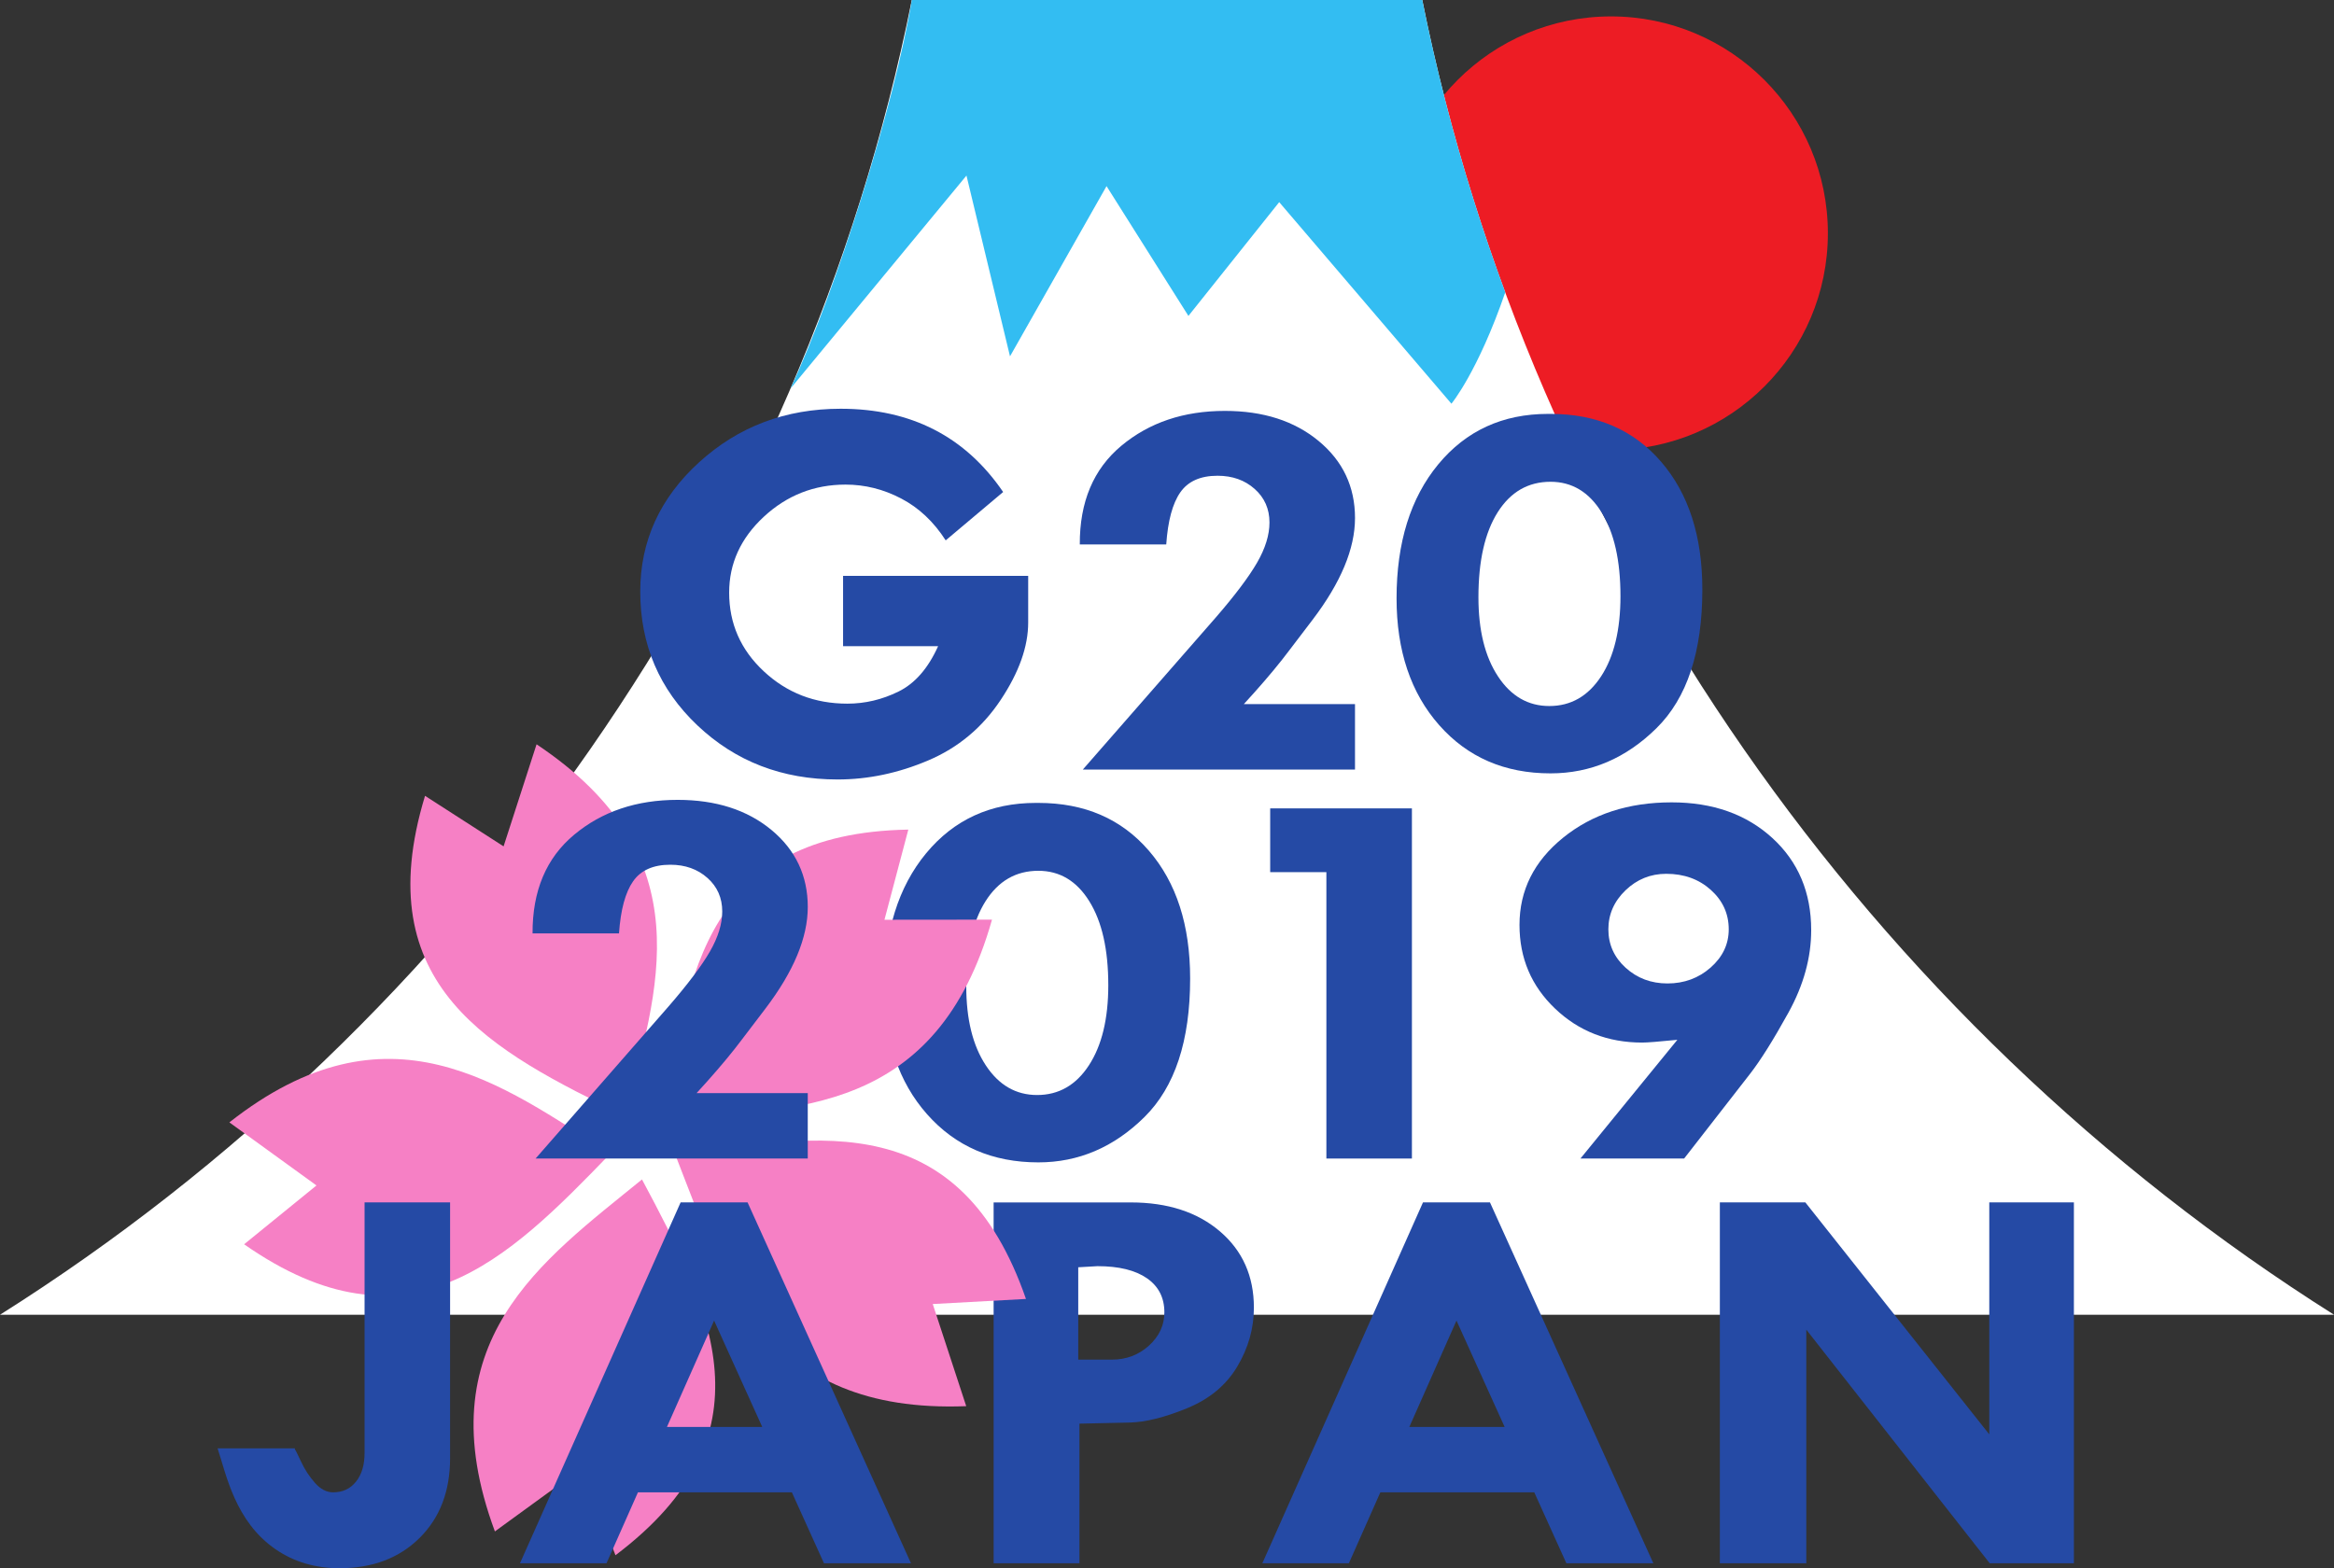 <?xml version="1.0" encoding="UTF-8" standalone="no"?>
<svg height="255.397" viewBox="0 0 380 255.397" width="380" xmlns="http://www.w3.org/2000/svg" xmlns:xlink="http://www.w3.org/1999/xlink">
   <rect x="0" y="0" width="380" height="255.397" fill="#333333" stroke="none"/>
   <clipPath id="a">
      <path d="m43.654 42.52h84.352v56.693h-84.352z"/>
   </clipPath>
   <g clip-path="url(#a)" transform="matrix(4.505 0 0 -4.505 -196.659 446.947)">
      <g fill="#ed1c24" transform="translate(94.038 90.779)">
         <path d="m0 0c0 4.329 3.508 7.839 7.838 7.839 4.329 0 7.837-3.51 7.837-7.839 0-4.328-3.508-7.836-7.837-7.836-4.33 0-7.838 3.508-7.838 7.836"/>
      </g>
      <g fill="#fff" transform="translate(95.054 99.213)">
         <path d="m0 0h-9.226-9.222c-3.919-19.514-16.118-36.912-32.952-47.53h42.174 42.178c-16.834 10.618-29.032 28.016-32.952 47.53"/>
      </g>
      <g fill="#254aa5" transform="translate(83.707 63.599)">
         <path d="m0 0c0 1.286-.228 2.295-.685 3.03-.456.735-1.07 1.103-1.843 1.103-.81 0-1.446-.368-1.91-1.103-.463-.735-.695-1.758-.695-3.069 0-1.193.235-2.146.706-2.861.471-.716 1.089-1.073 1.855-1.073.78 0 1.404.357 1.871 1.073.467.715.701 1.681.701 2.9m-2.528 6.587c1.671 0 3.003-.576 3.996-1.729.994-1.152 1.49-2.692 1.49-4.619 0-2.252-.551-3.923-1.655-5.012-1.104-1.09-2.381-1.635-3.831-1.635-1.656 0-2.997.581-4.024 1.744-1.027 1.162-1.54 2.691-1.54 4.585 0 2.013.503 3.628 1.507 4.843 1.005 1.216 2.328 1.823 3.969 1.823z"/>
      </g>
      <g fill="#33bdf2" transform="translate(80.155 86.329)">
         <path d="m0 0c1.163 2.051 3.489 6.154 3.489 6.154l2.959-4.692 3.281 4.113 6.224-7.287c0 0 .949 1.137 1.946 4.026-1.267 3.431-2.276 6.964-3 10.569h-9.226-9.222c-.615-3.747-2.757-10.566-4.386-14.05l6.362 7.703c0 0 1.049-4.358 1.573-6.536"/>
      </g>
      <g fill="#254aa5" transform="translate(79.907 81.425)">
         <path d="m0 0l-2.076-1.748c-.434.675-.971 1.18-1.611 1.514-.64.335-1.31.502-2.009.502-1.134 0-2.118-.388-2.953-1.162-.836-.775-1.253-1.689-1.253-2.743 0-1.119.417-2.068 1.253-2.846.835-.779 1.841-1.168 3.019-1.168.64 0 1.256.146 1.849.438.592.291 1.069.837 1.43 1.639h-3.434v2.543h6.69v-1.689c0-.867-.331-1.799-.994-2.796-.662-.997-1.534-1.726-2.616-2.186-1.082-.461-2.175-.69-3.278-.69-2.002 0-3.691.652-5.067 1.956-1.377 1.305-2.065 2.918-2.065 4.839 0 1.822.709 3.378 2.125 4.67 1.417 1.291 3.123 1.937 5.117 1.937 2.546 0 4.504-1.004 5.873-3.01"/>
      </g>
      <g fill="#254aa5" transform="translate(88.605 73.757)">
         <path d="m0 0h4.018v-2.365h-9.836l4.802 5.494c.7.808 1.198 1.471 1.496 1.987.298.517.447 1 .447 1.451 0 .49-.178.894-.535 1.212-.357.318-.804.477-1.341.477-.619 0-1.067-.2-1.347-.601-.28-.401-.449-1.029-.508-1.883h-3.124c-.007 1.537.493 2.726 1.501 3.567 1.008.841 2.256 1.261 3.743 1.261 1.383 0 2.513-.362 3.388-1.088.876-.725 1.314-1.653 1.314-2.786 0-1.107-.511-2.332-1.534-3.677l-.839-1.102c-.332-.444-.751-.951-1.259-1.52z"/>
      </g>
      <g fill="#254aa5" transform="translate(102.217 77.662)">
         <path d="m0 0c0 1.285-.228 2.295-.684 3.03-.456.735-1.071 1.103-1.843 1.103-.81 0-1.447-.368-1.911-1.103-.463-.735-.695-1.759-.695-3.07 0-1.192.235-2.146.706-2.861.471-.716 1.09-1.073 1.855-1.073.78 0 1.403.357 1.872 1.073.467.715.7 1.682.7 2.901m-2.527 6.587c1.669 0 3.002-.577 3.995-1.729.993-1.152 1.491-2.692 1.491-4.62 0-2.252-.553-3.923-1.657-5.012-1.104-1.089-2.38-1.634-3.829-1.634-1.657 0-2.998.581-4.024 1.743-1.027 1.162-1.541 2.691-1.541 4.585 0 2.014.503 3.628 1.507 4.844 1.005 1.215 2.328 1.823 3.969 1.823z"/>
      </g>
      <g fill="#254aa5" transform="translate(89.558 69.988)">
         <path d="m0 0h5.122v-12.658h-3.091v10.353h-2.031z"/>
      </g>
      <g fill="#254aa5" transform="translate(106.13 65.616)">
         <path d="m0 0c0 .563-.216 1.038-.648 1.426-.431.387-.968.581-1.61.581-.568 0-1.059-.199-1.472-.596-.413-.398-.62-.868-.62-1.411 0-.549.209-1.013.626-1.391.416-.377.92-.566 1.51-.566.605 0 1.125.192 1.561.576.435.384.653.845.653 1.381m-1.612-8.286h-3.747l3.502 4.292c-.662-.066-1.085-.1-1.269-.1-1.243 0-2.294.41-3.15 1.228-.858.817-1.286 1.826-1.286 3.025 0 1.252.526 2.304 1.578 3.155 1.053.851 2.359 1.276 3.92 1.276 1.486 0 2.698-.429 3.637-1.286.938-.858 1.407-1.969 1.407-3.334 0-.993-.274-1.987-.822-2.981-.549-.993-1.014-1.735-1.397-2.225z"/>
      </g>
      <g fill="#254aa5" transform="translate(82.621 53.399)">
         <path d="m0 0v-3.339h1.214c.523 0 .97.17 1.342.507.371.338.557.739.557 1.202 0 .531-.21.941-.629 1.232-.42.292-1.016.438-1.789.438zm-3.058 2.344h4.957c1.332 0 2.406-.349 3.224-1.048.816-.698 1.225-1.618 1.225-2.757 0-.748-.201-1.458-.602-2.131-.402-.672-1.006-1.174-1.816-1.505-.809-.331-1.501-.504-2.075-.516l-1.811-.04v-5.047h-3.102z"/>
      </g>
      <g fill="#254aa5" transform="translate(96.291 51.472)">
         <path d="m0 0l-1.704-3.845h3.444zm-1.211 4.272h2.421l5.904-13.045h-3.143l-1.16 2.564h-5.563l-1.137-2.564h-3.127z"/>
      </g>
      <g fill="#254aa5" transform="translate(115.546 55.744)">
         <path d="m0 0h3.058v-13.045h-3.043l-6.628 8.445v-8.445h-3.124v13.045h3.09l6.647-8.385z"/>
      </g>
      <g fill="#f680c5" transform="translate(66.235 58.88)">
         <path d="m0 0c-4.818 2.341-9.32 4.662-7.221 11.562l2.839-1.827 1.192 3.69c6.087-4.064 4.375-8.914 3.19-13.425"/>
      </g>
      <g fill="#f680c5" transform="translate(68.094 57.376)">
         <path d="m0 0c5.27.934 10.276 1.697 12.638-5.122l-3.369-.184 1.21-3.692c-7.312-.282-8.783 4.653-10.479 8.998"/>
      </g>
      <g fill="#f680c5" transform="translate(66.855 56.574)">
         <path d="m0 0c2.522-4.721 4.803-9.24-.958-13.585l-1.22 3.144-3.138-2.283c-2.538 6.856 1.701 9.774 5.316 12.724"/>
      </g>
      <g fill="#f680c5" transform="translate(65.706 57.503)">
         <path d="m0 0c-3.712-3.85-7.307-7.41-13.23-3.273l2.615 2.127-3.148 2.28c5.742 4.521 9.834 1.39 13.763-1.134"/>
      </g>
      <g fill="#254aa5" transform="translate(56.829 55.744)">
         <path d="m0 0h3.091v-9.24c0-1.199-.368-2.162-1.104-2.891-.736-.728-1.7-1.093-2.892-1.093-.862 0-1.638.221-2.313.686-1.466 1.009-1.783 2.715-2.094 3.646h2.795v-.04c.015-.006.088-.152.221-.437.132-.285.3-.541.502-.769.202-.23.421-.343.657-.343.346 0 .622.128.828.387.206.258.309.602.309 1.034z"/>
      </g>
      <g fill="#254aa5" transform="translate(69.461 51.472)">
         <path d="m0 0l-1.704-3.845h3.444zm-1.21 4.272h2.42l5.905-13.045h-3.144l-1.16 2.564h-5.563l-1.136-2.564h-3.127z"/>
      </g>
      <g fill="#f680c5" transform="translate(67.71 58.802)">
         <path d="m0 0c .735 5.297 1.548 10.29 8.77 10.419l-.862-3.259 3.886.004c-1.983-7.033-7.131-6.9-11.794-7.164"/>
      </g>
      <g fill="#254aa5" transform="translate(68.828 59.695)">
         <path d="m0 0h4.018v-2.365h-9.836l4.802 5.495c.7.807 1.198 1.47 1.496 1.986.298.518.447 1.001.447 1.451 0 .49-.178.895-.535 1.212-.357.318-.804.477-1.341.477-.619 0-1.068-.2-1.347-.601-.28-.401-.449-1.028-.508-1.882h-3.124c-.007 1.536.493 2.725 1.501 3.566 1.008.841 2.256 1.262 3.743 1.262 1.383 0 2.513-.363 3.389-1.088.875-.725 1.313-1.654 1.313-2.786 0-1.107-.511-2.332-1.534-3.677l-.839-1.103c-.331-.443-.751-.951-1.259-1.52z"/>
      </g>
   </g>
</svg>
